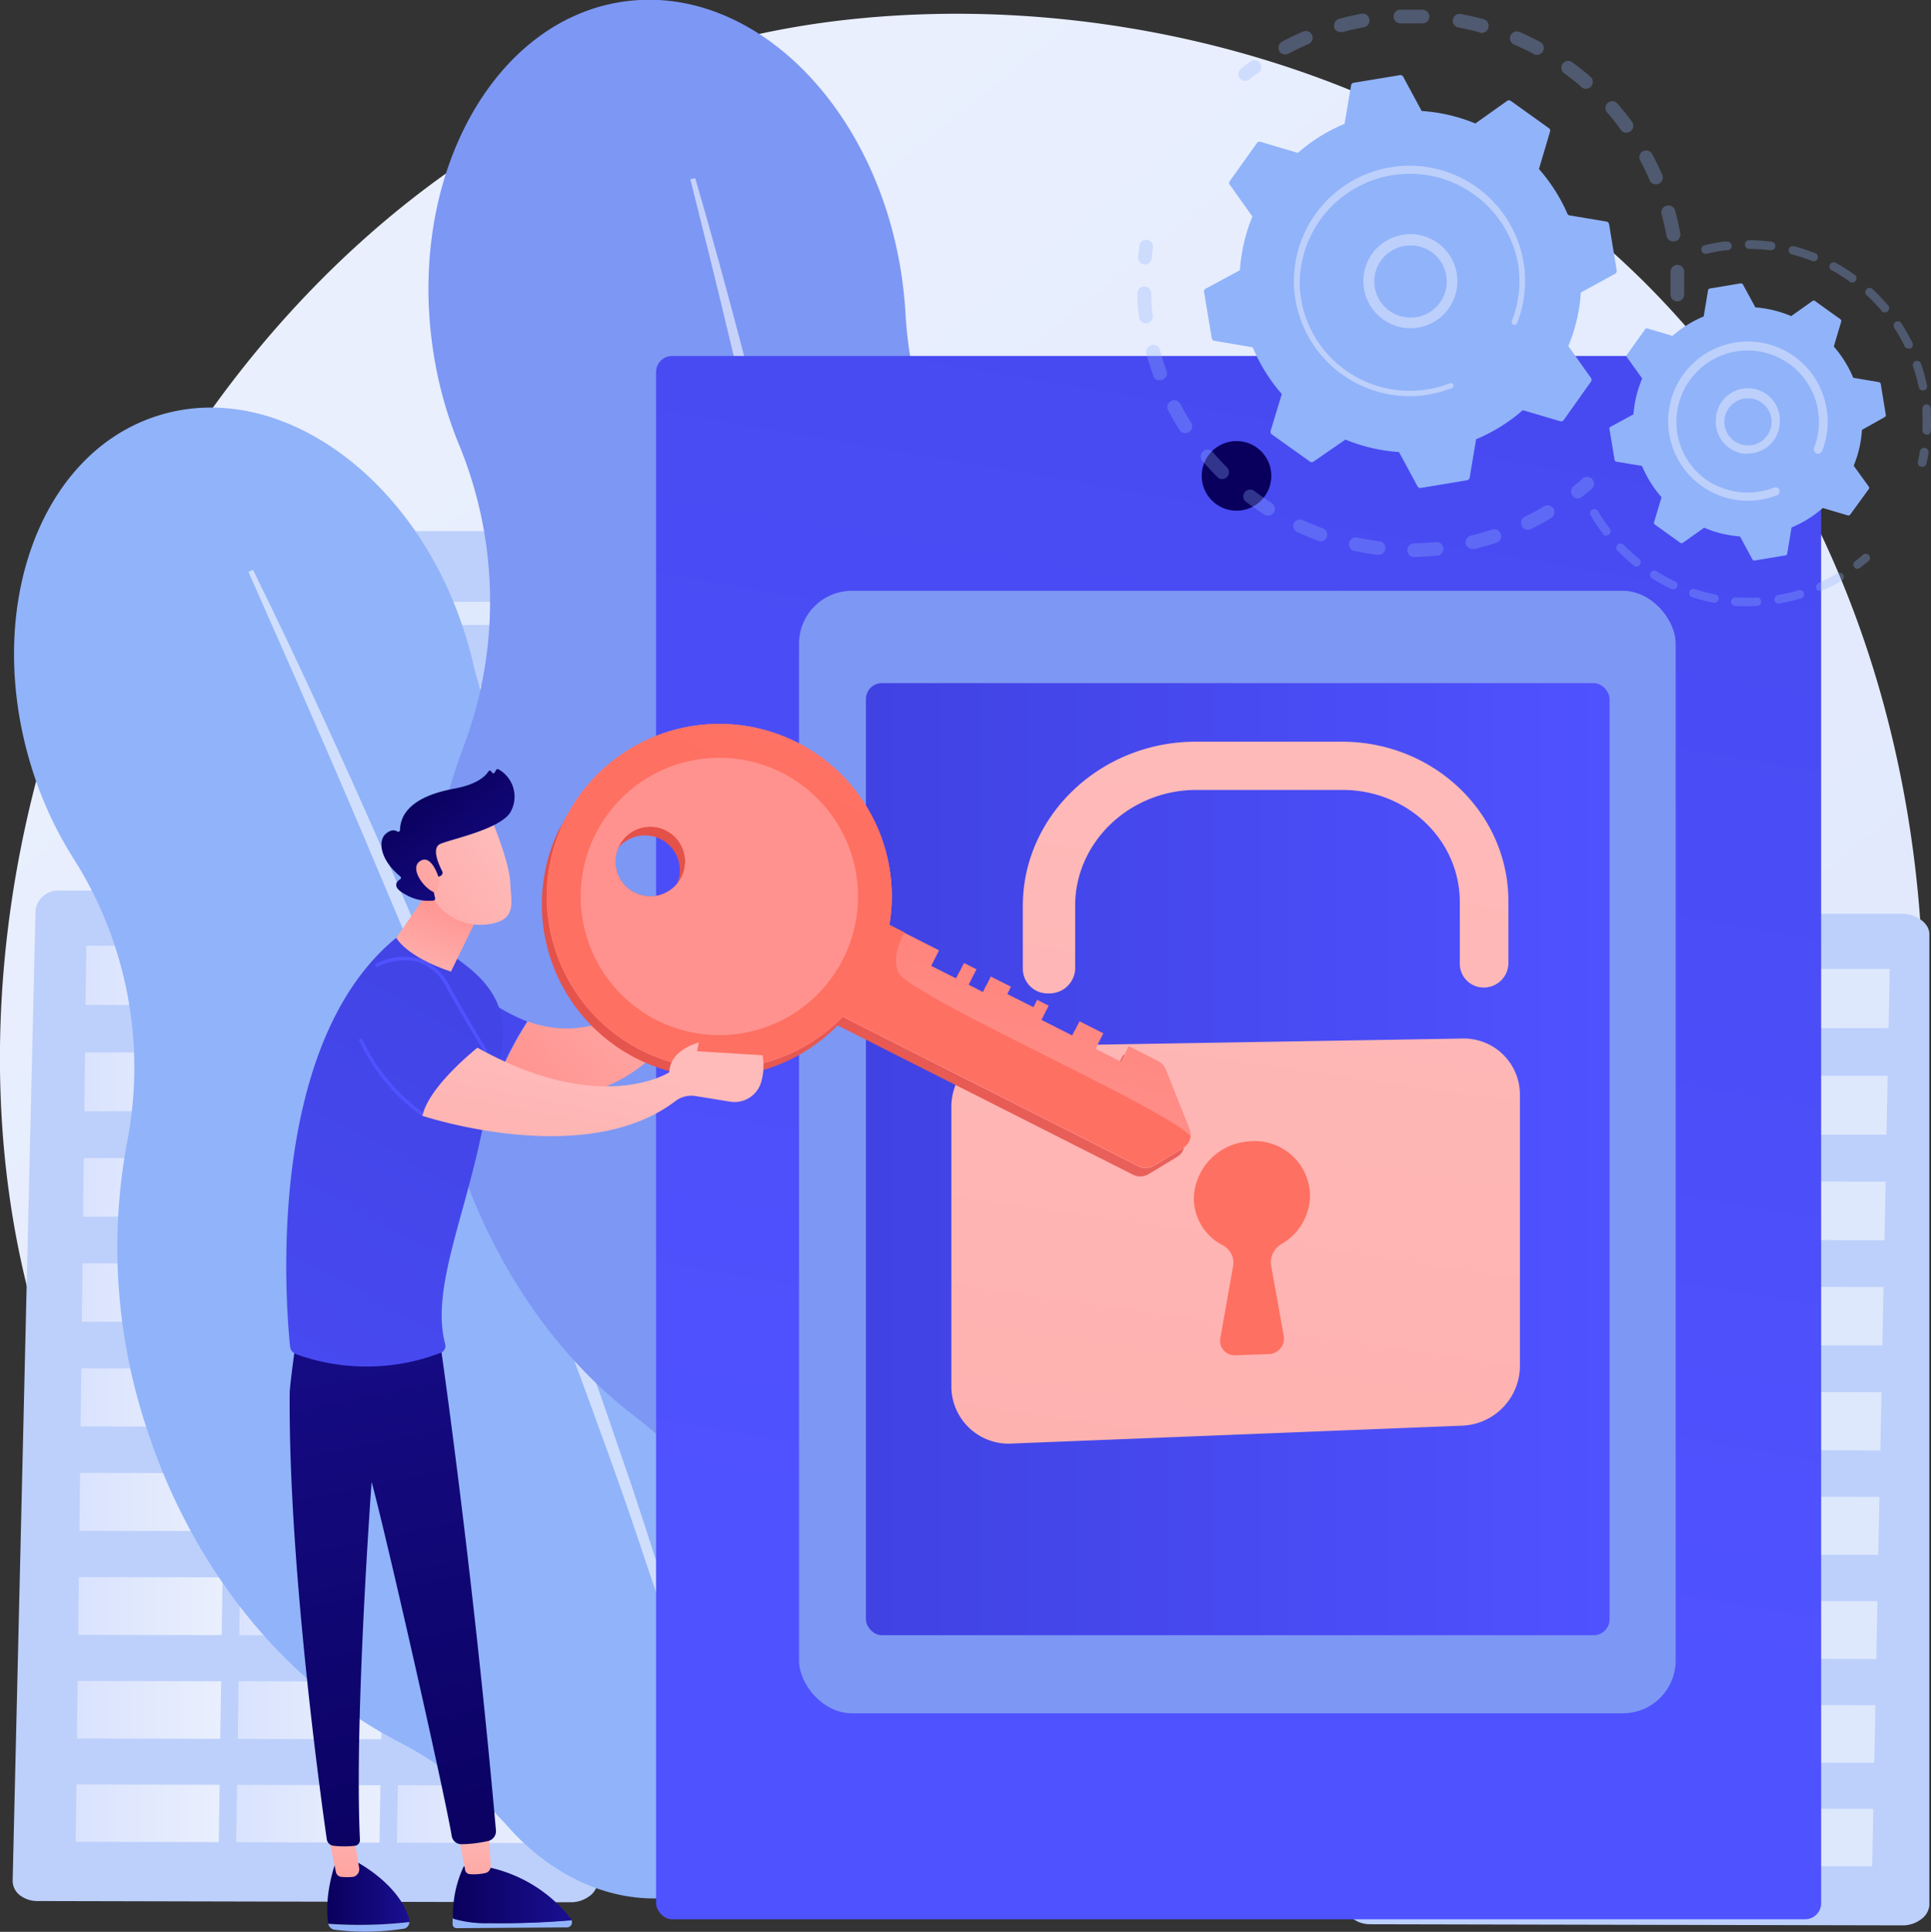 <svg xmlns="http://www.w3.org/2000/svg" xmlns:xlink="http://www.w3.org/1999/xlink" viewBox="0 0 221.3 221.37"><rect x="0" y="0" width="221.3" height="221.37" fill="#333333" stroke="none"/><defs><style>.cls-1{isolation:isolate;}.cls-2{fill:url(#linear-gradient);}.cls-3{fill:#bdd0fb;}.cls-4{opacity:0.52;}.cls-34,.cls-36,.cls-5{fill:#fff;}.cls-5{mix-blend-mode:overlay;}.cls-6{fill:url(#linear-gradient-2);}.cls-7{fill:url(#linear-gradient-3);}.cls-8{fill:url(#linear-gradient-4);}.cls-9{fill:url(#linear-gradient-5);}.cls-10{fill:url(#linear-gradient-6);}.cls-11{fill:url(#linear-gradient-7);}.cls-12{fill:url(#linear-gradient-8);}.cls-13{fill:url(#linear-gradient-9);}.cls-14{fill:url(#linear-gradient-10);}.cls-15{fill:url(#linear-gradient-11);}.cls-16{fill:url(#linear-gradient-12);}.cls-17{fill:url(#linear-gradient-13);}.cls-18{fill:url(#linear-gradient-14);}.cls-19{fill:url(#linear-gradient-15);}.cls-20{fill:url(#linear-gradient-16);}.cls-21{fill:url(#linear-gradient-17);}.cls-22{fill:url(#linear-gradient-18);}.cls-23{fill:url(#linear-gradient-19);}.cls-24{fill:url(#linear-gradient-20);}.cls-25{fill:url(#linear-gradient-21);}.cls-26{fill:url(#linear-gradient-22);}.cls-27{fill:url(#linear-gradient-23);}.cls-28{fill:url(#linear-gradient-24);}.cls-29{fill:url(#linear-gradient-25);}.cls-30{fill:url(#linear-gradient-26);}.cls-31{fill:url(#linear-gradient-27);}.cls-32{fill:url(#linear-gradient-28);}.cls-33{opacity:0.5;}.cls-35{fill:#91b3fa;}.cls-36{opacity:0.57;}.cls-37{fill:#7d97f4;}.cls-38{fill:url(#linear-gradient-29);}.cls-39{fill:url(#linear-gradient-30);}.cls-40{fill:url(#linear-gradient-31);}.cls-41{fill:url(#linear-gradient-32);}.cls-42{fill:url(#linear-gradient-33);}.cls-43{fill:url(#linear-gradient-34);}.cls-44{fill:url(#linear-gradient-35);}.cls-45{fill:url(#linear-gradient-36);}.cls-46{fill:url(#linear-gradient-37);}.cls-47{fill:url(#linear-gradient-38);}.cls-48{fill:url(#linear-gradient-39);}.cls-49{fill:url(#linear-gradient-40);}.cls-50{fill:url(#linear-gradient-41);}.cls-51{fill:url(#linear-gradient-42);}.cls-52{fill:url(#linear-gradient-43);}.cls-53{fill:url(#linear-gradient-44);}.cls-54{fill:url(#linear-gradient-45);}.cls-55{fill:url(#linear-gradient-46);}.cls-56{fill:url(#linear-gradient-47);}.cls-57{fill:url(#linear-gradient-48);}.cls-58{fill:url(#linear-gradient-49);}.cls-59{fill:url(#linear-gradient-50);}.cls-60{fill:url(#linear-gradient-51);}.cls-61{fill:url(#linear-gradient-52);}.cls-62{fill:url(#linear-gradient-53);}.cls-63{fill:url(#linear-gradient-54);}.cls-64{fill:url(#linear-gradient-55);}.cls-65{fill:url(#linear-gradient-56);}.cls-66{opacity:0.3;}</style><linearGradient id="linear-gradient" x1="294.78" y1="289.65" x2="99.6" y2="47.26" gradientUnits="userSpaceOnUse"><stop offset="0" stop-color="#dae3fe"/><stop offset="1" stop-color="#e9effd"/></linearGradient><linearGradient id="linear-gradient-2" x1="47.14" y1="111.77" x2="63.93" y2="111.77" xlink:href="#linear-gradient"/><linearGradient id="linear-gradient-3" x1="28.46" y1="111.77" x2="45.22" y2="111.77" xlink:href="#linear-gradient"/><linearGradient id="linear-gradient-4" x1="9.81" y1="111.77" x2="26.53" y2="111.77" xlink:href="#linear-gradient"/><linearGradient id="linear-gradient-5" x1="46.93" y1="123.99" x2="63.69" y2="123.99" xlink:href="#linear-gradient"/><linearGradient id="linear-gradient-6" x1="28.29" y1="123.98" x2="45.02" y2="123.98" xlink:href="#linear-gradient"/><linearGradient id="linear-gradient-7" x1="9.67" y1="123.97" x2="26.36" y2="123.97" xlink:href="#linear-gradient"/><linearGradient id="linear-gradient-8" x1="46.72" y1="136.1" x2="63.45" y2="136.1" xlink:href="#linear-gradient"/><linearGradient id="linear-gradient-9" x1="28.11" y1="136.08" x2="44.81" y2="136.08" xlink:href="#linear-gradient"/><linearGradient id="linear-gradient-10" x1="9.52" y1="136.07" x2="26.19" y2="136.07" xlink:href="#linear-gradient"/><linearGradient id="linear-gradient-11" x1="46.51" y1="148.16" x2="63.22" y2="148.16" xlink:href="#linear-gradient"/><linearGradient id="linear-gradient-12" x1="27.94" y1="148.14" x2="44.61" y2="148.14" xlink:href="#linear-gradient"/><linearGradient id="linear-gradient-13" x1="9.38" y1="148.12" x2="26.02" y2="148.12" xlink:href="#linear-gradient"/><linearGradient id="linear-gradient-14" x1="46.31" y1="160.19" x2="62.98" y2="160.19" xlink:href="#linear-gradient"/><linearGradient id="linear-gradient-15" x1="27.76" y1="160.17" x2="44.4" y2="160.17" xlink:href="#linear-gradient"/><linearGradient id="linear-gradient-16" x1="9.24" y1="160.14" x2="25.85" y2="160.14" xlink:href="#linear-gradient"/><linearGradient id="linear-gradient-17" x1="46.1" y1="172.18" x2="62.75" y2="172.18" xlink:href="#linear-gradient"/><linearGradient id="linear-gradient-18" x1="27.59" y1="172.14" x2="44.2" y2="172.14" xlink:href="#linear-gradient"/><linearGradient id="linear-gradient-19" x1="9.1" y1="172.11" x2="25.67" y2="172.11" xlink:href="#linear-gradient"/><linearGradient id="linear-gradient-20" x1="45.9" y1="184.12" x2="62.51" y2="184.12" xlink:href="#linear-gradient"/><linearGradient id="linear-gradient-21" x1="27.42" y1="184.08" x2="44" y2="184.08" xlink:href="#linear-gradient"/><linearGradient id="linear-gradient-22" x1="8.96" y1="184.04" x2="25.51" y2="184.04" xlink:href="#linear-gradient"/><linearGradient id="linear-gradient-23" x1="45.69" y1="196.02" x2="62.28" y2="196.02" xlink:href="#linear-gradient"/><linearGradient id="linear-gradient-24" x1="27.25" y1="195.98" x2="43.8" y2="195.98" xlink:href="#linear-gradient"/><linearGradient id="linear-gradient-25" x1="8.82" y1="195.94" x2="25.34" y2="195.94" xlink:href="#linear-gradient"/><linearGradient id="linear-gradient-26" x1="45.49" y1="207.89" x2="62.05" y2="207.89" xlink:href="#linear-gradient"/><linearGradient id="linear-gradient-27" x1="27.08" y1="207.84" x2="43.6" y2="207.84" xlink:href="#linear-gradient"/><linearGradient id="linear-gradient-28" x1="8.68" y1="207.79" x2="25.17" y2="207.79" xlink:href="#linear-gradient"/><linearGradient id="linear-gradient-29" x1="181.35" y1="-99.48" x2="133.16" y2="181.65" gradientUnits="userSpaceOnUse"><stop offset="0" stop-color="#4042e2"/><stop offset="1" stop-color="#4f52ff"/></linearGradient><linearGradient id="linear-gradient-30" x1="99.24" y1="132.83" x2="184.46" y2="132.83" xlink:href="#linear-gradient-29"/><linearGradient id="linear-gradient-31" x1="148.49" y1="38.89" x2="174.41" y2="-20.95" gradientUnits="userSpaceOnUse"><stop offset="0" stop-color="#09005d"/><stop offset="1" stop-color="#1a0f91"/></linearGradient><linearGradient id="linear-gradient-32" x1="197.84" y1="82.28" x2="139.49" y2="486.69" gradientUnits="userSpaceOnUse"><stop offset="0" stop-color="#febbba"/><stop offset="1" stop-color="#ff928e"/></linearGradient><linearGradient id="linear-gradient-33" x1="196.31" y1="82.06" x2="137.96" y2="486.47" xlink:href="#linear-gradient-32"/><linearGradient id="linear-gradient-34" x1="199.64" y1="128.27" x2="285.18" y2="-41.79" gradientUnits="userSpaceOnUse"><stop offset="0" stop-color="#fe7062"/><stop offset="1" stop-color="#ff928e"/></linearGradient><linearGradient id="linear-gradient-35" x1="-2336.14" y1="221.51" x2="-2326.68" y2="221.51" gradientTransform="translate(2420.6)" xlink:href="#linear-gradient-31"/><linearGradient id="linear-gradient-36" x1="-2333.51" y1="210.74" x2="-2335.31" y2="226.51" gradientTransform="translate(2420.6)" xlink:href="#linear-gradient-32"/><linearGradient id="linear-gradient-37" x1="-2321.73" y1="221.75" x2="-2308.11" y2="221.75" gradientTransform="translate(2420.6)" xlink:href="#linear-gradient-31"/><linearGradient id="linear-gradient-38" x1="-2140.19" y1="122.99" x2="-2142" y2="138.76" gradientTransform="translate(2229.74 -44.96) rotate(-3.61)" xlink:href="#linear-gradient-32"/><linearGradient id="linear-gradient-39" x1="-3670.03" y1="225.62" x2="-3651.33" y2="136.42" gradientTransform="matrix(-1, 0, 0, 1, -3570.96, 0)" xlink:href="#linear-gradient-31"/><linearGradient id="linear-gradient-40" x1="118.18" y1="103.73" x2="76.84" y2="149.34" xlink:href="#linear-gradient-29"/><linearGradient id="linear-gradient-41" x1="110.14" y1="106.27" x2="49.89" y2="216.86" xlink:href="#linear-gradient-29"/><linearGradient id="linear-gradient-42" x1="-2326.3" y1="118.8" x2="-2322.1" y2="107.34" gradientTransform="translate(2420.6)" xlink:href="#linear-gradient-32"/><linearGradient id="linear-gradient-43" x1="97.93" y1="81.86" x2="95.98" y2="96.75" xlink:href="#linear-gradient-29"/><linearGradient id="linear-gradient-44" x1="101.34" y1="82.3" x2="99.39" y2="97.2" xlink:href="#linear-gradient-29"/><linearGradient id="linear-gradient-45" x1="-2315.98" y1="101.61" x2="-2340.99" y2="121.53" gradientTransform="translate(2420.6)" xlink:href="#linear-gradient-32"/><linearGradient id="linear-gradient-46" x1="-2325.63" y1="95.06" x2="-2314.17" y2="109.82" gradientTransform="translate(2420.6)" xlink:href="#linear-gradient-31"/><linearGradient id="linear-gradient-47" x1="-2318.5" y1="100.52" x2="-2330.8" y2="109.94" gradientTransform="translate(2420.6)" xlink:href="#linear-gradient-32"/><linearGradient id="linear-gradient-48" x1="-3702.19" y1="106.74" x2="-3676.13" y2="129.25" gradientTransform="matrix(-1, 0, 0, 1, -3570.96, 0)" xlink:href="#linear-gradient-32"/><linearGradient id="linear-gradient-49" x1="-3702.74" y1="108.84" x2="-3677.37" y2="130.75" gradientTransform="matrix(-1, 0, 0, 1, -3570.96, 0)" xlink:href="#linear-gradient-32"/><linearGradient id="linear-gradient-50" x1="-3703.16" y1="107.86" x2="-3677.1" y2="130.37" gradientTransform="matrix(-1, 0, 0, 1, -3570.96, 0)" xlink:href="#linear-gradient-32"/><linearGradient id="linear-gradient-51" x1="-1422.35" y1="999.39" x2="-1469.31" y2="1097.91" gradientTransform="translate(-134.4 -1660.78) rotate(-62.63)" gradientUnits="userSpaceOnUse"><stop offset="0" stop-color="#e1473d"/><stop offset="1" stop-color="#e9605a"/></linearGradient><linearGradient id="linear-gradient-52" x1="2154.64" y1="-1338.85" x2="2127.12" y2="-1284.09" gradientTransform="translate(-1559.76 1932.92) rotate(-15.16)" xlink:href="#linear-gradient-34"/><linearGradient id="linear-gradient-53" x1="-1457.95" y1="1025.9" x2="-1417.31" y2="1121.23" gradientTransform="translate(-134.4 -1660.78) rotate(-62.63)" gradientUnits="userSpaceOnUse"><stop offset="0" stop-color="#ff9085"/><stop offset="1" stop-color="#fb6fbb"/></linearGradient><linearGradient id="linear-gradient-54" x1="153.47" y1="101.71" x2="178.47" y2="38.15" xlink:href="#linear-gradient-34"/><linearGradient id="linear-gradient-55" x1="167.24" y1="34.09" x2="162.99" y2="42.34" xlink:href="#linear-gradient-34"/><linearGradient id="linear-gradient-56" x1="-2022.41" y1="2352.56" x2="-2053.87" y2="2407.22" gradientTransform="translate(1282.77 -2747.98) rotate(-18.59)" xlink:href="#linear-gradient-32"/></defs><title>user_access_module</title><g class="cls-1"><g id="Layer_1" data-name="Layer 1"><path class="cls-2" d="M241.87,193.51a79.4,79.4,0,0,1-12.2,10.11c-39.77,28.09-86.83,19.9-96.83,17.9-14.77-3-43.32-8.66-64-32.55C37.65,152.82,42.51,95.88,66.73,58.28c4.44-6.87,27.84-45,75.41-51.16,28.79-3.7,62.34,3.77,86.65,23.81C279.8,73,276.16,158,241.87,193.51Z" transform="translate(-47 -4.63)"/><path class="cls-3" d="M89.17,67.41a2,2,0,0,1,2-1.92h66.39a2.26,2.26,0,0,1,2.29,2V217.94a3.16,3.16,0,0,1-1.05,2.14,3.35,3.35,0,0,1-2.28.89l-67.12-.18a3.19,3.19,0,0,1-2.24-.91,3,3,0,0,1-.9-2.18Z" transform="translate(-47 -4.63)"/><g class="cls-4"><polygon class="cls-5" points="80.3 71.53 102.02 71.45 102.01 68.81 80.32 68.88 80.3 71.53"/><polygon class="cls-5" points="80.24 81.25 102.05 81.15 102.04 78.49 80.26 78.58 80.24 81.25"/><polygon class="cls-5" points="80.18 91.05 102.08 90.93 102.07 88.25 80.2 88.36 80.18 91.05"/><polygon class="cls-5" points="80.12 100.93 102.11 100.79 102.1 98.08 80.14 98.22 80.12 100.93"/><polygon class="cls-5" points="80.06 110.9 102.14 110.73 102.13 108 80.08 108.16 80.06 110.9"/><polygon class="cls-5" points="79.94 131.08 102.2 130.86 102.19 128.08 79.95 128.3 79.94 131.08"/><polygon class="cls-5" points="79.75 161.99 102.3 161.69 102.29 158.85 79.77 159.14 79.75 161.99"/><polygon class="cls-5" points="80 120.94 102.17 120.75 102.16 118 80.02 118.19 80 120.94"/><polygon class="cls-5" points="79.87 141.3 102.23 141.05 102.22 138.25 79.89 138.49 79.87 141.3"/><polygon class="cls-5" points="79.81 151.6 102.27 151.33 102.26 148.51 79.83 148.77 79.81 151.6"/><polygon class="cls-5" points="79.68 172.47 102.33 172.15 102.32 169.28 79.7 169.6 79.68 172.47"/><polygon class="cls-5" points="79.62 183.05 102.36 182.69 102.35 179.8 79.64 180.15 79.62 183.05"/><polygon class="cls-5" points="79.55 193.71 102.39 193.32 102.39 190.41 79.57 190.78 79.55 193.71"/><polygon class="cls-5" points="79.49 204.46 102.43 204.05 102.42 201.11 79.5 201.51 79.49 204.46"/><polygon class="cls-5" points="51.83 71.62 73.68 71.55 73.7 68.9 51.87 68.97 51.83 71.62"/><polygon class="cls-5" points="51.65 81.37 73.59 81.28 73.62 78.61 51.7 78.7 51.65 81.37"/><polygon class="cls-5" points="51.47 91.21 73.51 91.08 73.53 88.39 51.52 88.51 51.47 91.21"/><polygon class="cls-5" points="51.29 101.12 73.42 100.98 73.44 98.26 51.34 98.4 51.29 101.12"/><polygon class="cls-5" points="51.11 111.12 73.33 110.95 73.35 108.21 51.16 108.38 51.11 111.12"/><polygon class="cls-5" points="50.74 131.37 73.15 131.15 73.17 128.36 50.79 128.58 50.74 131.37"/><polygon class="cls-5" points="50.18 162.39 72.87 162.09 72.9 159.23 50.23 159.53 50.18 162.39"/><polygon class="cls-5" points="50.92 121.2 73.24 121 73.26 118.25 50.98 118.43 50.92 121.2"/><polygon class="cls-5" points="50.55 141.62 73.06 141.37 73.08 138.56 50.6 138.81 50.55 141.62"/><polygon class="cls-5" points="50.37 151.96 72.97 151.68 72.99 148.85 50.42 149.12 50.37 151.96"/><polygon class="cls-5" points="49.98 172.91 72.78 172.57 72.81 169.7 50.04 170.02 49.98 172.91"/><polygon class="cls-5" points="49.79 183.51 72.69 183.16 72.71 180.25 49.84 180.6 49.79 183.51"/><polygon class="cls-5" points="49.6 194.21 72.59 193.83 72.62 190.9 49.65 191.28 49.6 194.21"/><polygon class="cls-5" points="49.4 205 72.49 204.59 72.52 201.64 49.45 202.04 49.4 205"/></g><path class="cls-3" d="M51.07,108.92a2.63,2.63,0,0,1,2.84-2.24h58.48c1.56,0,3.1,1.06,3.1,2.31V220.35a2.22,2.22,0,0,1-1,1.6,3.51,3.51,0,0,1-2.08.66l-61.14-.14a3.27,3.27,0,0,1-2-.67,2.11,2.11,0,0,1-.82-1.64Z" transform="translate(-47 -4.63)"/><polygon class="cls-6" points="47.14 115.17 63.8 115.15 63.93 108.37 47.25 108.37 47.14 115.17"/><polygon class="cls-7" points="28.46 115.17 45.11 115.15 45.22 108.37 28.56 108.37 28.46 115.17"/><polygon class="cls-8" points="9.81 115.16 26.43 115.15 26.53 108.37 9.89 108.37 9.81 115.16"/><polygon class="cls-9" points="46.93 127.35 63.56 127.36 63.69 120.62 47.04 120.61 46.93 127.35"/><polygon class="cls-10" points="28.29 127.34 44.9 127.35 45.02 120.61 28.39 120.61 28.29 127.34"/><polygon class="cls-11" points="9.67 127.33 26.26 127.34 26.36 120.61 9.75 120.6 9.67 127.33"/><polygon class="cls-12" points="46.72 139.45 63.32 139.46 63.45 132.74 46.84 132.73 46.72 139.45"/><polygon class="cls-13" points="28.11 139.43 44.7 139.44 44.81 132.73 28.21 132.72 28.11 139.43"/><polygon class="cls-14" points="9.52 139.41 26.09 139.43 26.19 132.72 9.6 132.71 9.52 139.41"/><polygon class="cls-15" points="46.51 151.5 63.09 151.52 63.22 144.82 46.63 144.81 46.51 151.5"/><polygon class="cls-16" points="27.94 151.48 44.49 151.5 44.61 144.81 28.04 144.79 27.94 151.48"/><polygon class="cls-17" points="9.38 151.46 25.92 151.48 26.02 144.79 9.46 144.77 9.38 151.46"/><polygon class="cls-18" points="46.31 163.51 62.85 163.54 62.98 156.87 46.42 156.84 46.31 163.51"/><polygon class="cls-19" points="27.77 163.49 44.29 163.51 44.4 156.84 27.86 156.82 27.77 163.49"/><polygon class="cls-20" points="9.24 163.46 25.75 163.48 25.84 156.82 9.32 156.8 9.24 163.46"/><polygon class="cls-21" points="46.1 175.48 62.62 175.51 62.75 168.87 46.22 168.84 46.1 175.48"/><polygon class="cls-22" points="27.59 175.45 44.09 175.48 44.2 168.84 27.69 168.81 27.59 175.45"/><polygon class="cls-23" points="9.1 175.42 25.58 175.45 25.68 168.81 9.18 168.78 9.1 175.42"/><polygon class="cls-24" points="45.9 187.41 62.38 187.45 62.51 180.82 46.01 180.79 45.9 187.41"/><polygon class="cls-25" points="27.42 187.38 43.89 187.41 44 180.79 27.52 180.75 27.42 187.38"/><polygon class="cls-26" points="8.96 187.34 25.41 187.37 25.5 180.75 9.04 180.72 8.96 187.34"/><polygon class="cls-27" points="45.69 199.3 62.15 199.34 62.28 192.74 45.81 192.7 45.69 199.3"/><polygon class="cls-28" points="27.25 199.26 43.69 199.3 43.8 192.7 27.34 192.66 27.25 199.26"/><polygon class="cls-29" points="8.82 199.21 25.24 199.25 25.34 192.66 8.9 192.62 8.82 199.21"/><polygon class="cls-30" points="45.49 211.15 61.92 211.2 62.05 204.62 45.6 204.57 45.49 211.15"/><polygon class="cls-31" points="27.08 211.1 43.49 211.15 43.6 204.57 27.17 204.53 27.08 211.1"/><polygon class="cls-32" points="8.68 211.05 25.07 211.09 25.17 204.52 8.76 204.48 8.68 211.05"/><path class="cls-3" d="M203.71,111.58a2.64,2.64,0,0,1,2.84-2.24H265c1.57,0,3.11,1.06,3.11,2.31V223a2.25,2.25,0,0,1-1,1.6,3.48,3.48,0,0,1-2.08.66L204,225.13a3.29,3.29,0,0,1-2-.67,2.11,2.11,0,0,1-.82-1.64Z" transform="translate(-47 -4.63)"/><g class="cls-33"><polygon class="cls-34" points="199.78 117.83 216.44 117.81 216.57 111.03 199.9 111.03 199.78 117.83"/><polygon class="cls-34" points="181.11 117.83 197.75 117.81 197.86 111.03 181.21 111.03 181.11 117.83"/><polygon class="cls-34" points="162.45 117.82 179.08 117.81 179.18 111.03 162.53 111.03 162.45 117.82"/><polygon class="cls-34" points="199.57 130.01 216.2 130.02 216.33 123.28 199.69 123.27 199.57 130.01"/><polygon class="cls-34" points="180.93 130 197.54 130.01 197.66 123.27 181.03 123.27 180.93 130"/><polygon class="cls-34" points="162.31 129.99 178.91 130 179 123.26 162.39 123.26 162.31 129.99"/><polygon class="cls-34" points="199.36 142.1 215.97 142.12 216.1 135.4 199.48 135.39 199.36 142.1"/><polygon class="cls-34" points="180.76 142.09 197.34 142.1 197.45 135.39 180.85 135.38 180.76 142.09"/><polygon class="cls-34" points="162.17 142.07 178.74 142.09 178.83 135.38 162.25 135.37 162.17 142.07"/><polygon class="cls-34" points="199.16 154.16 215.73 154.18 215.86 147.48 199.27 147.47 199.16 154.16"/><polygon class="cls-34" points="180.58 154.14 197.14 154.16 197.25 147.47 180.68 147.45 180.58 154.14"/><polygon class="cls-34" points="162.03 154.12 178.56 154.14 178.66 147.45 162.1 147.43 162.03 154.12"/><polygon class="cls-34" points="198.95 166.17 215.5 166.2 215.63 159.53 199.07 159.5 198.95 166.17"/><polygon class="cls-34" points="180.41 166.15 196.94 166.17 197.05 159.5 180.5 159.48 180.41 166.15"/><polygon class="cls-34" points="161.88 166.12 178.39 166.14 178.49 159.48 161.96 159.46 161.88 166.12"/><polygon class="cls-34" points="198.75 178.14 215.26 178.17 215.39 171.53 198.86 171.5 198.75 178.14"/><polygon class="cls-34" points="180.24 178.11 196.73 178.14 196.84 171.5 180.33 171.47 180.24 178.11"/><polygon class="cls-34" points="161.74 178.08 178.22 178.11 178.32 171.46 161.82 171.44 161.74 178.08"/><polygon class="cls-34" points="198.54 190.07 215.03 190.11 215.16 183.48 198.66 183.45 198.54 190.07"/><polygon class="cls-34" points="180.06 190.03 196.53 190.07 196.64 183.45 180.16 183.41 180.06 190.03"/><polygon class="cls-34" points="161.6 190 178.06 190.03 178.15 183.41 161.68 183.38 161.6 190"/><polygon class="cls-34" points="198.34 201.96 214.8 202 214.93 195.4 198.45 195.36 198.34 201.96"/><polygon class="cls-34" points="179.89 201.92 196.33 201.96 196.44 195.36 179.99 195.32 179.89 201.92"/><polygon class="cls-34" points="161.46 201.87 177.89 201.91 177.98 195.32 161.54 195.28 161.46 201.87"/><polygon class="cls-34" points="198.13 213.81 214.56 213.86 214.69 207.28 198.25 207.23 198.13 213.81"/><polygon class="cls-34" points="179.72 213.76 196.13 213.81 196.24 207.23 179.81 207.19 179.72 213.76"/><polygon class="cls-34" points="161.32 213.71 177.72 213.75 177.81 207.18 161.4 207.14 161.32 213.71"/></g><path class="cls-35" d="M145.58,141.87c-4.77-15-14-26.92-24.94-33.94a44.48,44.48,0,0,1-19.43-27.34c-.28-1.19-.6-2.38-1-3.57-5.74-18-21.49-29.1-35.17-24.74S45,74.78,50.69,92.8a43.74,43.74,0,0,0,4.67,10.11,44.64,44.64,0,0,1,6.23,32.49A65.55,65.55,0,0,0,63.71,168C69.05,184.71,80,197.66,92.6,204.18A43.79,43.79,0,0,1,105.26,214c5.93,6.66,14.29,9.79,22,7.34,8.28-2.64,13.46-11,13.83-20.82a46.86,46.86,0,0,1,3.64-16.1C149.71,172.27,150.41,157,145.58,141.87Z" transform="translate(-47 -4.63)"/><path class="cls-36" d="M76,69.93c5.58,11.34,10.79,22.85,15.88,34.42,1.27,2.89,2.5,5.8,3.74,8.7l1.85,4.37,1.82,4.37c1.2,2.92,2.44,5.83,3.6,8.77l3.5,8.8c2.26,5.9,4.57,11.79,6.72,17.73,1.08,3,2.21,5.92,3.23,8.91l3.09,9c4,12,7.71,24.08,10.79,36.34l-.53.14L127,202.36l-.66-2.27-.72-2.26-1.44-4.51-1.43-4.5c-.47-1.51-1-3-1.5-4.49-1-3-2-6-3.06-9q-6.34-17.82-13.25-35.45c-2.37-5.85-4.68-11.72-7.08-17.56L96.07,118l-1.83-4.36q-1.83-4.38-3.68-8.73-3.66-8.72-7.46-17.4C80.6,81.7,78,75.92,75.47,70.16Z" transform="translate(-47 -4.63)"/><path class="cls-37" d="M185.51,112.09c-2.23-16.36-9.61-30.39-19.62-39.63a46.86,46.86,0,0,1-15.11-31.8c-.07-1.28-.2-2.57-.37-3.87-2.69-19.68-16.92-34-31.79-32S93.86,24.45,96.54,44.13a46.69,46.69,0,0,0,3,11.3,47.08,47.08,0,0,1,.59,34.74,69.1,69.1,0,0,0-3.65,34.05c2.49,18.3,11.42,33.68,23.27,42.71A46.28,46.28,0,0,1,131,179.35c4.91,8,13,12.72,21.32,11.58,9-1.23,15.84-9,18-19a49.29,49.29,0,0,1,6.63-16C184.31,144.28,187.76,128.64,185.51,112.09Z" transform="translate(-47 -4.63)"/><path class="cls-36" d="M126.68,25.05c3.71,12.74,7,25.59,10.19,38.48.79,3.22,1.53,6.45,2.29,9.69l1.12,4.84,1.09,4.86c.71,3.24,1.47,6.47,2.15,9.72l2,9.74c1.27,6.52,2.59,13,3.74,19.56.58,3.26,1.22,6.52,1.73,9.8l1.58,9.83c2,13.12,3.63,26.31,4.6,39.55l-.57,0-1.11-9.87-.27-2.47-.33-2.47-.68-4.92-.66-4.92c-.22-1.64-.5-3.28-.75-4.92-.51-3.27-1-6.54-1.54-9.81-2.23-13.06-4.63-26.1-7.3-39.08-1.39-6.48-2.71-13-4.14-19.44l-1.06-4.86-1.1-4.85c-.74-3.23-1.47-6.46-2.23-9.68q-2.2-9.7-4.57-19.36c-1.53-6.45-3.13-12.88-4.75-19.31Z" transform="translate(-47 -4.63)"/><rect class="cls-38" x="75.19" y="40.79" width="133.52" height="179.14" rx="1.84"/><rect class="cls-37" x="91.57" y="67.7" width="100.47" height="128.63" rx="6.06"/><rect class="cls-39" x="99.24" y="78.28" width="85.22" height="109.1" rx="1.82"/><circle class="cls-40" cx="141.71" cy="54.53" r="3.99"/><path class="cls-41" d="M214.51,123.64l-51.39.86a7,7,0,0,0-7.09,6.79v32.36a6.57,6.57,0,0,0,7.09,6.39L214.51,168a6.89,6.89,0,0,0,6.68-6.72V130A6.43,6.43,0,0,0,214.51,123.64Z" transform="translate(-47 -4.63)"/><path class="cls-42" d="M217.12,117.79a2.73,2.73,0,0,1-2.82-2.68V108c0-7.1-6-12.87-13.46-12.85l-16.74,0c-7.63,0-13.88,6-13.88,13.23v7.25a2.93,2.93,0,0,1-3,2.83,2.83,2.83,0,0,1-3-2.75v-7.27c0-10.38,8.94-18.82,19.82-18.82h16.74c10.57,0,19.09,8.2,19.09,18.28V115A2.82,2.82,0,0,1,217.12,117.79Z" transform="translate(-47 -4.63)"/><path class="cls-43" d="M197.13,141.58a6.32,6.32,0,0,0-6.95-6.16,6.77,6.77,0,0,0-6.35,6.16,6.07,6.07,0,0,0,3.33,5.76,2.26,2.26,0,0,1,1.15,2.42L186.85,158a1.66,1.66,0,0,0,1.76,1.93l3.77-.13a1.8,1.8,0,0,0,1.76-2l-1.47-8.16a2.42,2.42,0,0,1,1.22-2.47A6.49,6.49,0,0,0,197.13,141.58Z" transform="translate(-47 -4.63)"/><path class="cls-44" d="M93.92,224.88a.86.86,0,0,0,0-.22c-1.07-4.22-6.36-6.85-6.36-6.85l-2.09.16c-1.21,3.73-1,6-.86,7a.19.19,0,0,1,0,.08A50.8,50.8,0,0,0,93.92,224.88Z" transform="translate(-47 -4.63)"/><path class="cls-35" d="M84.61,225.08a.93.93,0,0,0,.67.67,28.83,28.83,0,0,0,8-.11.77.77,0,0,0,.63-.76A50.8,50.8,0,0,1,84.61,225.08Z" transform="translate(-47 -4.63)"/><path class="cls-45" d="M84.61,214.85l.88,4.27a.71.71,0,0,0,.6.58,6.47,6.47,0,0,0,1.38,0,.89.89,0,0,0,.69-1l-.62-3.79Z" transform="translate(-47 -4.63)"/><path class="cls-35" d="M103,225a12.72,12.72,0,0,1-4.13-.59v.7a.46.46,0,0,0,.44.47l12.71-.09a.58.58,0,0,0,.47-.84A94.78,94.78,0,0,1,103,225Z" transform="translate(-47 -4.63)"/><path class="cls-46" d="M112.49,224.68l0-.1a16.27,16.27,0,0,0-9.63-6l-2.71-.09a13,13,0,0,0-1.23,6A12.72,12.72,0,0,0,103,225,94.78,94.78,0,0,0,112.49,224.68Z" transform="translate(-47 -4.63)"/><path class="cls-47" d="M99.47,214.47c0,.2.61,3.24.83,4.42a.58.58,0,0,0,.53.5,6.17,6.17,0,0,0,1.85-.14.82.82,0,0,0,.56-.85l-.3-4.81Z" transform="translate(-47 -4.63)"/><path class="cls-48" d="M97.42,158.33s3.73,25.62,6.42,56.1a1.16,1.16,0,0,1-1,1.18,14.16,14.16,0,0,1-3,.35,1.12,1.12,0,0,1-1.07-.94c-.92-5.37-7.46-34.22-9.18-40.57,0,0-2,27-1.34,41a.66.66,0,0,1-.58.69,10.81,10.81,0,0,1-2.43,0,.87.87,0,0,1-.79-.75c-.66-4.55-4.41-31.62-4.25-51.13,0-1.1,1.29-10.14,1.29-10.14Z" transform="translate(-47 -4.63)"/><path class="cls-49" d="M98.86,115.25l.5,13.41a40.26,40.26,0,0,0,4.06,1.15,40.18,40.18,0,0,1,4-8.13A19.85,19.85,0,0,1,98.86,115.25Z" transform="translate(-47 -4.63)"/><path class="cls-50" d="M80.94,159.81a1.06,1.06,0,0,1-.7-.89c-.49-4.81-2.89-34.63,12.26-46.9,0,0,.87-2.27,8,3.32s3.32,11.44,1.61,19.52c-2.07,9.78-5.7,17.77-4.09,23.79a.84.84,0,0,1-.51,1A23.72,23.72,0,0,1,80.94,159.81Z" transform="translate(-47 -4.63)"/><path class="cls-51" d="M98.41,103.09c0,.42-6,9-6,9s1.08,2.14,6.27,3.88l4.47-9.2Z" transform="translate(-47 -4.63)"/><path class="cls-52" d="M95.41,132.49l-.11,0a22.26,22.26,0,0,1-7.13-8.59.2.2,0,0,1,.11-.26.21.21,0,0,1,.26.11,21.59,21.59,0,0,0,7,8.41.21.21,0,0,1,.06.28A.21.21,0,0,1,95.41,132.49Z" transform="translate(-47 -4.63)"/><path class="cls-53" d="M102.61,125.19a.19.19,0,0,1-.16-.09s-1.49-2.32-4.31-7.36a5.68,5.68,0,0,0-3.37-2.92,6.65,6.65,0,0,0-4.5.6.2.2,0,0,1-.2-.34,6.88,6.88,0,0,1,4.8-.63,6,6,0,0,1,3.62,3.1c2.8,5,4.27,7.31,4.29,7.33a.21.21,0,0,1-.06.28A.2.2,0,0,1,102.61,125.19Z" transform="translate(-47 -4.63)"/><path class="cls-54" d="M103.18,98.16s2.15,5,2.29,7.54.71,4.28-2.29,4.81a6.39,6.39,0,0,1-6.9-3.56s-2.15-4-1.67-5.62S103.18,98.16,103.18,98.16Z" transform="translate(-47 -4.63)"/><path class="cls-55" d="M97.3,105.09l.17-.08a.4.4,0,0,0,.2-.56c-.42-.82-1.25-2.7-.18-3.13,1.37-.57,6.82-1.68,8-3.61a3.59,3.59,0,0,0-1.37-4.93.21.21,0,0,0-.27.09l-.13.24a.21.21,0,0,1-.38,0h0A.2.2,0,0,0,103,93c-.36.58-1.34,1.52-3.94,2-3.71.68-6.15,2.18-6.22,4.74a.2.2,0,0,1-.31.17c-.27-.17-.71-.25-1.3.25-1,.85-.6,3.07,1.63,4.89a.2.2,0,0,1,0,.33c-.4.26-1,.89.56,1.72a5.18,5.18,0,0,0,3.28.72.21.21,0,0,0,.17-.25l-.5-2.24a.2.2,0,0,1,.2-.25Z" transform="translate(-47 -4.63)"/><path class="cls-56" d="M97.39,105.56s-.82-3.16-2.23-2.27.73,3.54,1.87,3.66Z" transform="translate(-47 -4.63)"/><path class="cls-57" d="M125.27,114.24a7.74,7.74,0,0,1-1-2.84c.07-.93-.51-2.29.11-2.19s.74,0,.91,1.13S127.39,116.33,125.27,114.24Z" transform="translate(-47 -4.63)"/><path class="cls-58" d="M125.48,111.2l0,3.82c-7.3,7.89-13.22,8.36-18,6.66a40.18,40.18,0,0,0-4,8.13c19.5,4.3,24.1-13.64,24.1-13.64,2.64-1.09,3.17-1.73,3.06-2.45Z" transform="translate(-47 -4.63)"/><path class="cls-59" d="M131.09,107.41c-.62-.25-1.84-2.58-2.07-1.81s.1,1.81,0,2.13-1.62,4.07-1.32,4.91c.22.6,1.43.51,1.61,1.49a.66.66,0,0,0,.63.56.65.65,0,0,0,.62-.56C130.59,114,131.72,107.66,131.09,107.41Z" transform="translate(-47 -4.63)"/><path class="cls-60" d="M111.18,99.45A19.78,19.78,0,0,0,143,122.13l33.85,17.11a1.83,1.83,0,0,0,1.77-.06l3.31-2,.16-.11,0,0,.11-.09,0,0,.13-.13h0a1.84,1.84,0,0,0,.29-1.85L180,128.2a1.84,1.84,0,0,0-.88-1l-3.39-1.71-.9,1.77L172,125.83l.9-1.78-2.73-1.37-.83,1.63-3.54-1.79.83-1.63-1.32-.67-.42.84-3-1.5.42-.84-2.3-1.17-.9,1.78-1.65-.84.9-1.77-1.43-.72-.9,1.77-2.86-1.45.9-1.77-4-2h0l-1.72-.87a19.77,19.77,0,0,0-37.14-12.2Zm11.54,1.34a4,4,0,1,1-5.38,1.77A4,4,0,0,1,122.72,100.79Z" transform="translate(-47 -4.63)"/><path class="cls-61" d="M138.62,105.42l16,8.11-.9,1.78,2.86,1.44.9-1.77,1.43.72-.9,1.77,1.65.84.89-1.78,2.31,1.17-.42.84,3,1.5.42-.84,1.32.67-.83,1.63,3.54,1.79.83-1.63,2.72,1.38-.89,1.77,2.91,1.47.9-1.77,3.39,1.71a1.91,1.91,0,0,1,.88,1l2.69,6.75a1.84,1.84,0,0,1-.77,2.26l-3.31,2a1.83,1.83,0,0,1-1.77.06l-40.87-20.66Z" transform="translate(-47 -4.63)"/><path class="cls-62" d="M120.51,125a19.77,19.77,0,1,0-8.72-26.56A19.76,19.76,0,0,0,120.51,125Zm-.8-18.07a4,4,0,1,1,5.38-1.76A4,4,0,0,1,119.71,106.92Z" transform="translate(-47 -4.63)"/><path class="cls-63" d="M143.64,121.11l33.85,17.11a1.83,1.83,0,0,0,1.77-.06l3.31-2a1.84,1.84,0,0,0,.88-1.34c-3.09-3.35-32.41-16.15-33.51-18.79-.39-.94-.46-2.36.71-4.56l-1.72-.87a19.76,19.76,0,1,0-5.29,10.48ZM123.33,99.78a4,4,0,1,1-5.38,1.76A4,4,0,0,1,123.33,99.78Z" transform="translate(-47 -4.63)"/><path class="cls-64" d="M122.26,121.53a15.89,15.89,0,1,0-7-21.35A15.89,15.89,0,0,0,122.26,121.53Zm-2.55-14.61a4,4,0,1,1,5.38-1.76A4,4,0,0,1,119.71,106.92Z" transform="translate(-47 -4.63)"/><path class="cls-65" d="M95.41,132.49s18.62,6.24,29-1.69a3,3,0,0,1,2.26-.58l4,.65a3.18,3.18,0,0,0,3.62-2.46,6.62,6.62,0,0,0,.1-2.86l-7.51-.46.21-1s-3.32.81-3.38,3.41c0,0-7.79,5.1-22-2.82C101.73,124.71,96.2,129,95.41,132.49Z" transform="translate(-47 -4.63)"/><g class="cls-66"><path class="cls-35" d="M239.2,39.16a.78.78,0,0,1-.75-.81c0-.85,0-1.7,0-2.55a.79.79,0,0,1,.74-.82h0a.79.79,0,0,1,.82.75c0,.89,0,1.79,0,2.68a.78.78,0,0,1-.74.75ZM238,31.69c-.16-.83-.35-1.66-.57-2.48a.78.78,0,0,1,.55-1,.79.79,0,0,1,1,.55c.23.86.43,1.74.59,2.61a.79.79,0,0,1-.63.92h-.09A.79.79,0,0,1,238,31.69Zm-1.93-6.38c-.33-.77-.7-1.54-1.1-2.29a.78.78,0,1,1,1.38-.74c.42.78.81,1.6,1.16,2.41a.79.79,0,0,1-.41,1,1.1,1.1,0,0,1-.26.06A.79.79,0,0,1,236.05,25.31Zm-3.3-5.79c-.5-.68-1-1.35-1.59-2a.77.77,0,0,1,.08-1.1.78.78,0,0,1,1.1.07c.59.67,1.15,1.38,1.68,2.1a.78.78,0,0,1-.17,1.09.74.74,0,0,1-.42.15A.75.75,0,0,1,232.75,19.52Zm-4.51-4.91c-.64-.55-1.31-1.08-2-1.58a.79.79,0,0,1-.17-1.1.77.77,0,0,1,1.09-.17c.72.52,1.43,1.09,2.1,1.67a.79.79,0,0,1,.07,1.11.77.77,0,0,1-.54.26A.74.74,0,0,1,228.24,14.61Zm-5.49-3.79c-.74-.4-1.51-.77-2.29-1.1a.79.79,0,0,1,.62-1.45c.82.36,1.63.75,2.41,1.17a.77.77,0,0,1,.32,1.06.79.79,0,0,1-.64.42A.81.81,0,0,1,222.75,10.82Zm-29.16-.36a.78.78,0,0,1,.32-1.06c.78-.42,1.6-.81,2.42-1.16a.78.78,0,1,1,.61,1.44c-.77.33-1.55.7-2.29,1.1a.62.62,0,0,1-.32.09A.77.77,0,0,1,193.59,10.46Zm23-2.11c-.82-.23-1.65-.42-2.48-.57a.79.79,0,0,1-.63-.92.8.8,0,0,1,.91-.63c.88.16,1.76.37,2.61.6a.79.79,0,0,1,.55,1,.78.78,0,0,1-.71.57A.71.71,0,0,1,216.57,8.35Zm-16.69-.57a.8.8,0,0,1,.56-1c.86-.23,1.73-.43,2.61-.59a.79.79,0,0,1,.28,1.55c-.83.15-1.67.34-2.48.56l-.16,0A.79.79,0,0,1,199.88,7.78ZM210,7.31c-.84,0-1.7,0-2.54,0a.79.79,0,0,1-.08-1.57h0c.89,0,1.79,0,2.68,0a.79.79,0,0,1,.75.82.78.78,0,0,1-.73.75Z" transform="translate(-47 -4.63)"/><path class="cls-35" d="M189.72,13.9a.83.83,0,0,0,.44-.17c.31-.25.64-.5,1-.74a.79.79,0,1,0-.93-1.27c-.34.25-.69.51-1,.78a.78.78,0,0,0-.13,1.1A.81.81,0,0,0,189.72,13.9Z" transform="translate(-47 -4.63)"/></g><g class="cls-66"><path class="cls-35" d="M178.27,34.93a.79.79,0,0,0,.73-.71c0-.4.08-.81.14-1.22a.78.78,0,0,0-.67-.88.79.79,0,0,0-.89.67l-.15,1.28a.79.79,0,0,0,.71.86Z" transform="translate(-47 -4.63)"/><path class="cls-35" d="M209.08,68.46a.78.78,0,0,1-.8-.77.79.79,0,0,1,.78-.8c.82,0,1.66-.06,2.5-.14a.78.78,0,0,1,.15,1.56c-.36,0-.73.07-1.09.09C210.11,68.43,209.59,68.45,209.08,68.46ZM215,67a.79.79,0,0,1,.58-1c.81-.19,1.62-.42,2.41-.68a.79.79,0,0,1,1,.5.78.78,0,0,1-.5,1c-.83.28-1.69.52-2.54.72l-.13,0A.79.79,0,0,1,215,67Zm-10.19,1.2c-.86-.11-1.74-.25-2.6-.44a.78.78,0,1,1,.33-1.53c.81.17,1.64.31,2.47.41a.78.78,0,0,1-.05,1.56Zm16.59-3.31a.78.78,0,0,1,.36-1.05c.74-.36,1.48-.76,2.2-1.19a.78.78,0,0,1,.8,1.35c-.75.45-1.53.87-2.31,1.26a.82.82,0,0,1-.3.07A.76.76,0,0,1,221.39,64.92Zm-23.3,1.71c-.82-.3-1.64-.63-2.44-1a.8.8,0,0,1-.39-1,.79.79,0,0,1,1-.38c.76.34,1.54.66,2.32.94a.79.79,0,0,1,.47,1,.77.77,0,0,1-.69.51A.67.67,0,0,1,198.09,66.63Zm-6.2-3c-.74-.47-1.47-1-2.17-1.51a.79.79,0,0,1,.95-1.25c.66.5,1.36,1,2.06,1.43a.78.78,0,0,1,.24,1.08.8.8,0,0,1-.61.37A.79.79,0,0,1,191.89,63.6Zm-5.39-4.32c-.62-.61-1.23-1.27-1.79-1.93a.79.79,0,0,1,1.2-1c.53.63,1.11,1.25,1.7,1.84a.79.79,0,0,1-.51,1.34A.73.73,0,0,1,186.5,59.28Zm-4.33-5.38c-.47-.74-.91-1.51-1.32-2.28a.79.79,0,0,1,1.4-.73c.38.73.8,1.46,1.25,2.17a.79.79,0,0,1-.24,1.08.89.89,0,0,1-.37.12A.79.79,0,0,1,182.17,53.9Zm-3-6.21c-.3-.82-.56-1.67-.79-2.51a.8.8,0,0,1,.56-1,.79.79,0,0,1,1,.56c.21.81.46,1.61.74,2.39a.77.77,0,0,1-.69,1.05A.77.77,0,0,1,179.14,47.69ZM177.54,41c-.08-.64-.14-1.29-.18-1.93,0-.24,0-.47,0-.7a.79.79,0,1,1,1.57-.07l0,.67q.06.91.18,1.83a.8.8,0,0,1-.69.88h0A.78.78,0,0,1,177.54,41Z" transform="translate(-47 -4.63)"/><path class="cls-35" d="M227.84,61.75a.74.74,0,0,0,.44-.18c.34-.26.67-.54,1-.82a.79.79,0,1,0-1-1.19c-.31.27-.62.54-.94.79a.78.78,0,0,0-.12,1.1A.81.81,0,0,0,227.84,61.75Z" transform="translate(-47 -4.63)"/></g><path class="cls-35" d="M229.33,48.36a.36.36,0,0,0,0-.42l-2.59-3.65a19.32,19.32,0,0,0,1.43-6.14L232.1,36a.38.38,0,0,0,.18-.39l-.87-5.28a.38.38,0,0,0-.3-.31l-4.41-.74A19.49,19.49,0,0,0,223.37,24l1.27-4.29a.35.35,0,0,0-.14-.4l-4.36-3.12a.36.36,0,0,0-.42,0l-3.64,2.59a19.31,19.31,0,0,0-6.15-1.43l-2.12-3.93a.37.37,0,0,0-.38-.18l-5.29.87a.36.36,0,0,0-.3.3l-.75,4.41a19.49,19.49,0,0,0-5.35,3.33l-4.28-1.27a.37.37,0,0,0-.41.14l-3.11,4.36a.34.34,0,0,0,0,.42l2.59,3.64a19.59,19.59,0,0,0-1.43,6.15l-3.92,2.12a.36.36,0,0,0-.19.38l.88,5.29a.34.34,0,0,0,.3.3l4.4.75a19.49,19.49,0,0,0,3.33,5.35L192.62,54a.38.38,0,0,0,.14.41l4.36,3.11a.35.35,0,0,0,.42,0L201.19,55a19.59,19.59,0,0,0,6.14,1.43l2.12,3.92a.37.37,0,0,0,.39.19l5.28-.88a.36.36,0,0,0,.31-.3l.74-4.4a19.49,19.49,0,0,0,5.35-3.33l4.29,1.27a.37.37,0,0,0,.4-.14Z" transform="translate(-47 -4.63)"/><path class="cls-3" d="M208.19,42.22a5.41,5.41,0,0,1-4.93-5.82A5.39,5.39,0,1,1,209,42.23,6.94,6.94,0,0,1,208.19,42.22ZM206,33.7A4.13,4.13,0,0,0,208.29,41a4.13,4.13,0,1,0,.07-8.23A4.08,4.08,0,0,0,206,33.7Z" transform="translate(-47 -4.63)"/><path class="cls-3" d="M209.36,50a12.42,12.42,0,0,0,1.35-.16h0l.43-.07a14.38,14.38,0,0,0,2-.58h0l.08,0,.15-.06a.31.31,0,0,0,.2-.31.36.36,0,0,0,0-.1.31.31,0,0,0-.41-.17,12.68,12.68,0,0,1-14-3.32,12.52,12.52,0,0,1-3.05-6.35q-.1-.65-.15-1.29a12.62,12.62,0,0,1,25-2.84c.07.42.12.85.15,1.27a12.61,12.61,0,0,1-.85,5.41.24.24,0,0,0,0,.14.29.29,0,0,0,.19.27.31.31,0,0,0,.41-.17,13.17,13.17,0,0,0,.89-5.69,10,10,0,0,0-.15-1.33,13.25,13.25,0,0,0-26.29,3,12.42,12.42,0,0,0,.16,1.35A13.25,13.25,0,0,0,209.36,50Z" transform="translate(-47 -4.63)"/><g class="cls-66"><path class="cls-35" d="M267.34,58.12a.47.47,0,0,0,.44-.38c.09-.4.17-.81.24-1.21a.49.49,0,0,0-1-.16c-.06.39-.14.78-.22,1.16a.48.48,0,0,0,.36.58Z" transform="translate(-47 -4.63)"/><path class="cls-35" d="M267.78,54.42a.48.48,0,0,1-.47-.5,17.36,17.36,0,0,0,0-2,3,3,0,0,0,0-.42.49.49,0,0,1,.45-.53.5.5,0,0,1,.52.44l0,.45a19.1,19.1,0,0,1,0,2.14.48.48,0,0,1-.45.46ZM266.9,49a20,20,0,0,0-.66-2.38.48.48,0,0,1,.31-.61.48.48,0,0,1,.61.3,21.34,21.34,0,0,1,.69,2.49.49.49,0,0,1-.38.57h-.07A.47.47,0,0,1,266.9,49Zm-1.6-4.65a18.19,18.19,0,0,0-1.21-2.15.48.48,0,1,1,.81-.53,21.72,21.72,0,0,1,1.28,2.25.5.5,0,0,1-.23.65.61.61,0,0,1-.18,0A.5.5,0,0,1,265.3,44.37Zm-2.68-4.12a19.09,19.09,0,0,0-1.7-1.78.49.49,0,0,1,0-.69.48.48,0,0,1,.68,0,21.11,21.11,0,0,1,1.79,1.87.48.48,0,0,1-.06.68.5.5,0,0,1-.28.12A.48.48,0,0,1,262.62,40.25ZM259,36.91a21.61,21.61,0,0,0-2.09-1.32.48.48,0,0,1-.19-.65.48.48,0,0,1,.66-.2,22.28,22.28,0,0,1,2.18,1.38.48.48,0,0,1,.11.68.47.47,0,0,1-.36.2A.49.49,0,0,1,259,36.91Zm-4.31-2.36a20,20,0,0,0-2.34-.77.48.48,0,0,1-.35-.59.49.49,0,0,1,.59-.35,22.62,22.62,0,0,1,2.45.8.49.49,0,0,1-.15.94A.69.69,0,0,1,254.7,34.55Zm-4.76-1.24a20.19,20.19,0,0,0-2.46-.16.49.49,0,0,1,0-1,21.89,21.89,0,0,1,2.57.18.48.48,0,0,1,.42.54.49.49,0,0,1-.45.43Zm-7.93,0a.48.48,0,0,1,.36-.58,20.33,20.33,0,0,1,2.2-.42l.34,0a.48.48,0,1,1,.11,1l-.32,0a20.49,20.49,0,0,0-2.1.4h-.09A.48.48,0,0,1,242,33.36Z" transform="translate(-47 -4.63)"/></g><g class="cls-66"><path class="cls-35" d="M248.38,74.06a21.5,21.5,0,0,1-2.54,0,.48.48,0,0,1-.45-.52.5.5,0,0,1,.52-.45,19.52,19.52,0,0,0,2.42,0,.48.48,0,0,1,.51.46.5.5,0,0,1-.46.51Zm2-.68a.49.49,0,0,1,.4-.56,21.25,21.25,0,0,0,2.36-.55.48.48,0,0,1,.6.32.49.49,0,0,1-.32.61,22.91,22.91,0,0,1-2.48.58h-.05A.48.48,0,0,1,250.34,73.38Zm-7,.32a22.77,22.77,0,0,1-2.46-.64.49.49,0,0,1-.31-.61.47.47,0,0,1,.61-.31,22.48,22.48,0,0,0,2.35.61.48.48,0,0,1,.38.56.5.5,0,0,1-.45.4Zm11.8-1.63a.5.5,0,0,1,.25-.64,17.61,17.61,0,0,0,2.16-1.11.48.48,0,0,1,.66.17.49.49,0,0,1-.17.67,20,20,0,0,1-2.26,1.16.47.47,0,0,1-.16,0A.5.5,0,0,1,255.12,72.07Zm-16.62.06a20,20,0,0,1-2.23-1.22.48.48,0,0,1-.16-.66.49.49,0,0,1,.67-.16,19.07,19.07,0,0,0,2.13,1.16.47.47,0,0,1,.23.64.46.46,0,0,1-.41.28A.47.47,0,0,1,238.5,72.13Zm-4.3-2.69a19.07,19.07,0,0,1-1.88-1.71.47.47,0,0,1,0-.68.48.48,0,0,1,.68,0,23.07,23.07,0,0,0,1.79,1.63.48.48,0,0,1,.08.68.5.5,0,0,1-.35.18A.44.44,0,0,1,234.2,69.44Zm-3.54-3.63a22.89,22.89,0,0,1-1.42-2.11.5.5,0,0,1,.18-.67.49.49,0,0,1,.66.18,20.74,20.74,0,0,0,1.35,2,.49.49,0,0,1-.09.68.52.52,0,0,1-.26.1A.49.49,0,0,1,230.66,65.81Z" transform="translate(-47 -4.63)"/><path class="cls-35" d="M259.88,69.82a.52.52,0,0,0,.26-.1c.33-.26.66-.52,1-.79a.48.48,0,0,0-.63-.73c-.3.26-.61.51-.92.75a.49.49,0,0,0-.09.68A.51.51,0,0,0,259.88,69.82Z" transform="translate(-47 -4.63)"/></g><path class="cls-35" d="M261.17,60.67a.24.24,0,0,0,0-.28L259.44,58a13,13,0,0,0,.95-4.11L263,52.42a.24.24,0,0,0,.12-.26l-.58-3.54a.26.26,0,0,0-.2-.2l-2.95-.5a13.07,13.07,0,0,0-2.23-3.58l.85-2.86a.25.25,0,0,0-.09-.27L255,39.12a.24.24,0,0,0-.28,0l-2.44,1.73a13.26,13.26,0,0,0-4.11-1l-1.42-2.62a.27.27,0,0,0-.26-.13l-3.54.59a.26.26,0,0,0-.2.2l-.5,3a13.07,13.07,0,0,0-3.58,2.23l-2.86-.85a.23.23,0,0,0-.27.09l-2.09,2.92a.24.24,0,0,0,0,.28L235.2,48a13.2,13.2,0,0,0-1,4.11l-2.62,1.42a.24.24,0,0,0-.13.26l.59,3.53a.24.24,0,0,0,.2.21l2.94.49a13.24,13.24,0,0,0,2.24,3.59l-.86,2.86a.24.24,0,0,0,.1.27l2.91,2.09a.26.26,0,0,0,.29,0l2.44-1.73a12.91,12.91,0,0,0,4.11,1l1.42,2.63a.26.26,0,0,0,.25.13l3.54-.59a.23.23,0,0,0,.2-.2l.5-3a12.92,12.92,0,0,0,3.58-2.23l2.87.85a.25.25,0,0,0,.27-.09Z" transform="translate(-47 -4.63)"/><path class="cls-3" d="M247,56.63a3.68,3.68,0,0,1-3.35-4,3.67,3.67,0,1,1,7.31.6,3.62,3.62,0,0,1-1.28,2.5,3.68,3.68,0,0,1-2.13.86Zm-2.38-3.88a2.71,2.71,0,0,0,2.46,2.91h0a2.67,2.67,0,0,0,2-.63,2.7,2.7,0,0,0-1.52-4.75h-.4A2.69,2.69,0,0,0,244.63,52.75Z" transform="translate(-47 -4.63)"/><path class="cls-3" d="M247.83,62a9.24,9.24,0,0,0,.92-.1,10,10,0,0,0,1.8-.49l.08,0a.5.5,0,0,0,.31-.49.57.57,0,0,0,0-.14.5.5,0,0,0-.63-.28,8.14,8.14,0,0,1-1.67.47h-.1a8.12,8.12,0,0,1-4-.37,8.6,8.6,0,0,1-2-1h0l0,0a8.1,8.1,0,0,1-3.31-5.3,6,6,0,0,1-.09-.84,8.18,8.18,0,0,1,6.81-8.56,8.19,8.19,0,0,1,9.4,6.72c0,.28.07.55.09.83a8.05,8.05,0,0,1-.55,3.5.39.39,0,0,0,0,.21.48.48,0,0,0,.93.15,9.08,9.08,0,0,0,.62-3.92,7,7,0,0,0-.11-.92,9.13,9.13,0,0,0-18.13,2c0,.31.05.62.1.93A9.16,9.16,0,0,0,247.83,62Z" transform="translate(-47 -4.63)"/></g></g></svg>
